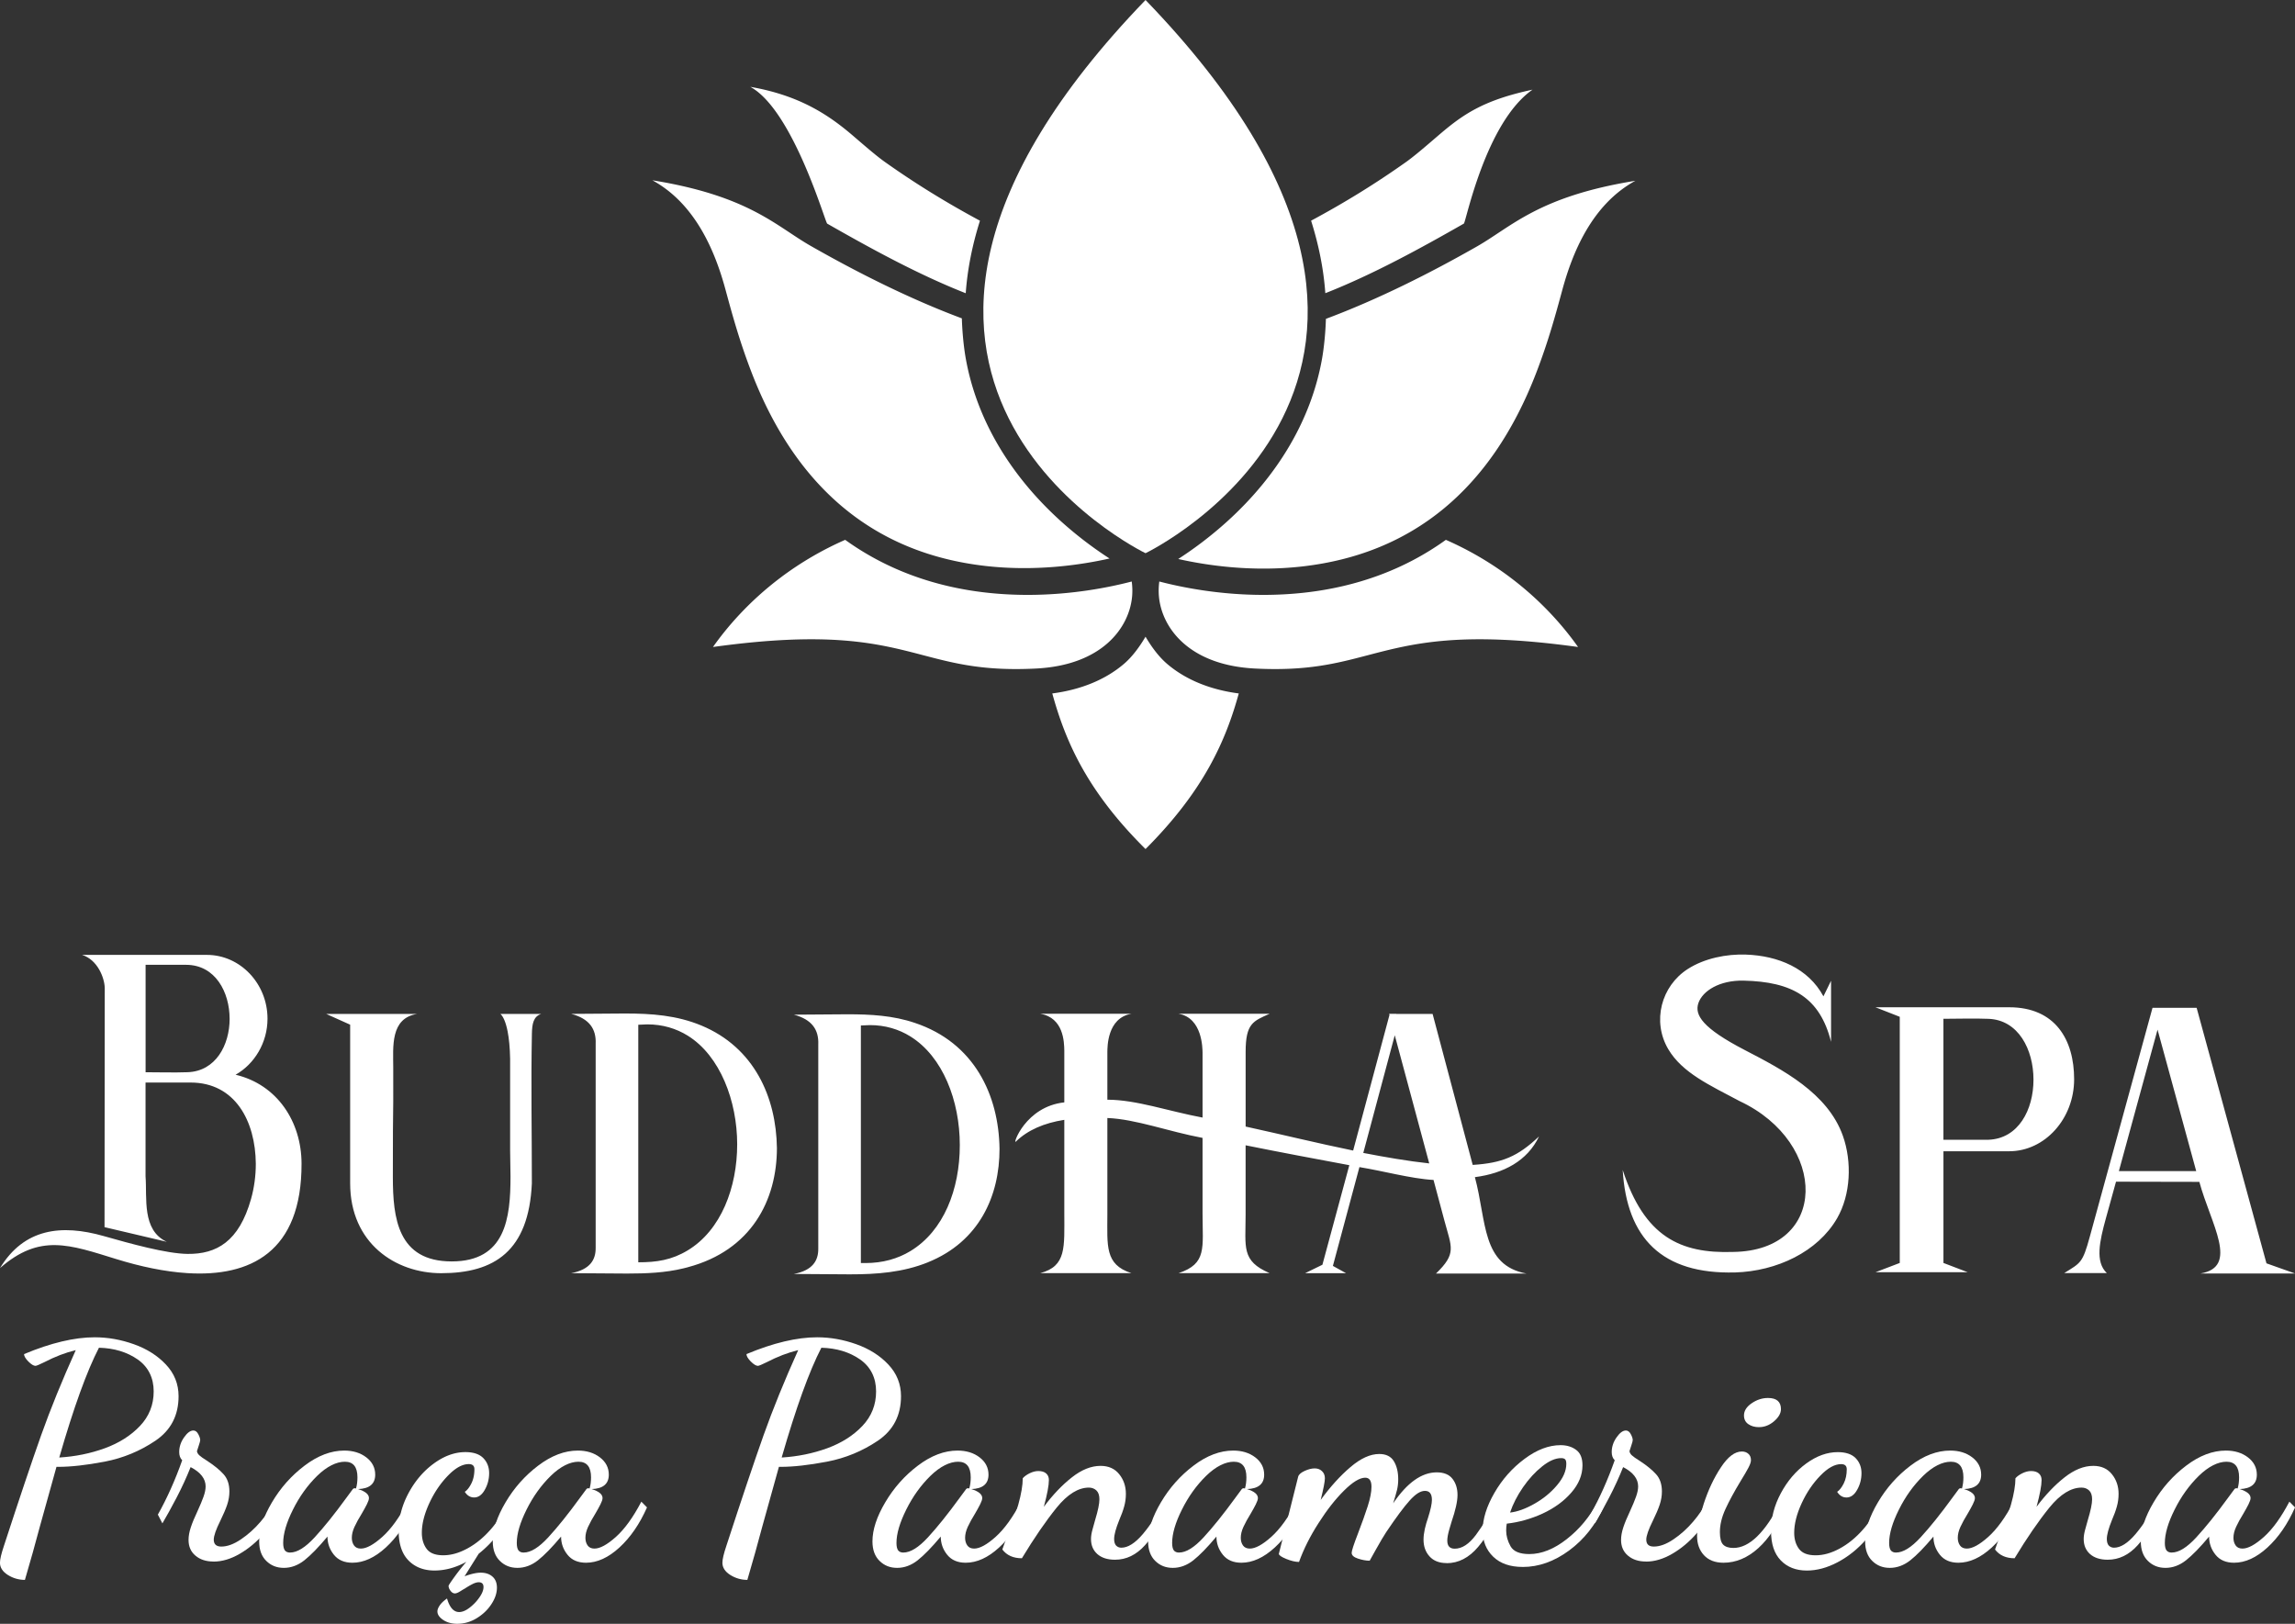 <svg id="Camada_2" data-name="Camada 2" xmlns="http://www.w3.org/2000/svg" viewBox="0 0 840 594.31" fill="#fff"><rect x="0" y="0" width="840" height="594.31" fill="#333333" stroke="none"/><defs><style>.cls-1{fill-rule:evenodd}</style></defs><g id="Camada_1-2" data-name="Camada 1"><path d="M9.13 578.24c-2.26 0-4.36-.61-6.28-1.82-1.91-1.22-2.86-2.7-2.86-4.46 0-1.24.48-3.29 1.44-6.15 5.65-17.33 10.19-30.82 13.62-40.49 3.45-9.68 7.67-20.07 12.68-31.17-3.75.9-7.6 2.38-11.55 4.43-1.78.88-2.85 1.32-3.2 1.32-.67 0-1.54-.53-2.61-1.6-1.05-1.07-1.57-1.96-1.57-2.7 9.81-4.1 18.43-6.15 25.86-6.15 4.83 0 9.61.85 14.34 2.54 4.72 1.68 8.63 4.14 11.71 7.41 3.09 3.26 4.65 7.14 4.65 11.61 0 7.03-2.82 12.46-8.47 16.29-5.65 3.81-11.83 6.36-18.55 7.66-6.72 1.28-12.39 1.91-17.01 1.91h-.66l-6.15 22.1c-1.55 5.89-3.35 12.3-5.4 19.27Zm12.56-44.79c5.85-.35 11.41-1.48 16.67-3.39 5.25-1.92 9.54-4.65 12.87-8.16 3.34-3.52 5.02-7.73 5.02-12.65s-1.95-8.95-5.84-11.68c-3.89-2.72-8.62-4.15-14.19-4.3-4.42 8.52-9.26 21.91-14.53 40.18ZM78.14 571.52c-2.72 0-4.93-.72-6.62-2.17-1.68-1.42-2.51-3.33-2.51-5.74 0-1.4.27-2.93.82-4.58.54-1.65 1.37-3.65 2.48-6 .94-2.05 1.66-3.78 2.17-5.21.52-1.44.78-2.71.78-3.8 0-2.8-1.84-5.16-5.49-7.06-1.47 3.69-3.17 7.4-5.12 11.14-1.95 3.73-3.69 6.87-5.21 9.45l-1.66-3.2c3.37-6 6.34-12.63 8.91-19.9-.74-.73-1.1-1.73-1.1-2.98 0-1.9.58-3.69 1.76-5.37 1.17-1.69 2.31-2.54 3.42-2.54.73 0 1.33.44 1.79 1.32.48.88.72 1.62.72 2.2 0 .3-.17.93-.5 1.91-.31.99-.55 1.69-.69 2.13.06.53.35 1.03.85 1.51.52.49 1.48 1.16 2.89 2.04 2.57 1.68 4.57 3.31 6 4.9 1.42 1.57 2.13 3.67 2.13 6.31 0 1.62-.27 3.23-.82 4.87-.55 1.62-1.37 3.55-2.48 5.81-1.62 3.25-2.42 5.56-2.42 6.94 0 1.69.92 2.54 2.76 2.54 2.2 0 4.59-.88 7.19-2.64 2.61-1.76 5-3.9 7.16-6.43 2.17-2.53 3.77-4.9 4.8-7.13l2.64 2.01c-1.47 3.29-3.53 6.43-6.18 9.45-2.64 3.01-5.59 5.48-8.85 7.38-3.26 1.9-6.47 2.86-9.6 2.86Z"/><path d="M103.87 573.84c-2.56 0-4.69-.85-6.4-2.54-1.73-1.68-2.61-4.06-2.61-7.16 0-4.25 1.56-9.01 4.68-14.28 3.12-5.29 7.09-9.77 11.93-13.43 4.85-3.68 9.7-5.52 14.53-5.52 3.22 0 5.91.83 8.07 2.48 2.17 1.66 3.26 3.77 3.26 6.34 0 3.37-2.1 5.13-6.28 5.27 2.65.82 3.99 1.91 3.99 3.3 0 .53-.27 1.3-.78 2.32-.53 1.03-1.11 2.1-1.76 3.2-1.18 1.91-2.1 3.58-2.76 5.02-.65 1.43-.97 2.75-.97 3.99 0 1.11.27 2.06.82 2.82.54.75 1.37 1.13 2.48 1.13 2.05 0 4.66-1.42 7.85-4.27 3.2-2.86 6.31-7.16 9.32-12.9l2.07 2.1c-2.7 6.09-6.07 10.99-10.11 14.69-4.04 3.7-8.11 5.56-12.21 5.56-2.95 0-5.21-.97-6.78-2.92s-2.35-4.16-2.35-6.65c-3.31 3.95-6.14 6.85-8.47 8.69-2.35 1.84-4.85 2.76-7.5 2.76Zm2.32-5.61c2.57 0 5.56-1.85 8.98-5.56 3.41-3.7 7.28-8.52 11.61-14.47l2.2-2.98c.2-.35.5-.53.88-.53l.44.09c.35-1.17.53-2.53.53-4.08 0-3.81-1.54-5.71-4.61-5.71s-6.61 1.73-10.14 5.18c-3.52 3.45-6.47 7.56-8.85 12.34-2.39 4.77-3.58 8.84-3.58 12.21 0 1.24.2 2.13.6 2.7.42.55 1.07.82 1.95.82Z"/><path d="M175.95 575.6c1.76 0 3.18.47 4.27 1.41 1.11.96 1.66 2.32 1.66 4.08 0 1.99-.68 4-2.04 6.06-1.34 2.05-3.13 3.75-5.37 5.12-2.24 1.36-4.61 2.04-7.09 2.04-2.07 0-3.81-.49-5.21-1.44-1.38-.94-2.07-1.97-2.07-3.08 0-.65.29-1.4.88-2.26.58-.84 1.46-1.66 2.64-2.48.96 3.3 2.43 4.96 4.43 4.96 1.17 0 2.45-.53 3.83-1.6 1.4-1.07 2.59-2.31 3.58-3.74 1-1.43 1.51-2.69 1.51-3.8 0-1.18-.59-1.76-1.76-1.76-.67 0-1.47.24-2.39.72-.93.48-1.82 1.01-2.7 1.6-.15.06-.66.36-1.54.91-.88.56-1.57.85-2.07.85-.59 0-1.12-.31-1.6-.94-.49-.63-.72-1.24-.72-1.82 0-.21.73-1.33 2.2-3.36a79.37 79.37 0 0 1 4.3-5.43c-3.89 2.11-7.78 3.17-11.68 3.17s-7.13-1.24-9.51-3.7c-2.39-2.45-3.58-6.04-3.58-10.8s1.19-9.3 3.58-13.78c2.39-4.47 5.48-8.11 9.29-10.89 3.81-2.78 7.66-4.17 11.55-4.17 2.95 0 5.13.74 6.56 2.2 1.42 1.47 2.13 3.3 2.13 5.49s-.53 4.26-1.6 6.12c-1.05 1.87-2.35 2.79-3.89 2.79-1.4 0-2.54-.69-3.42-2.07.88-.58 1.68-1.61 2.42-3.08.73-1.48 1.1-3.21 1.1-5.18 0-1.26-.69-1.88-2.07-1.88-2.35 0-4.88 1.4-7.6 4.21-2.72 2.79-5.01 6.15-6.84 10.11-1.82 3.95-2.73 7.56-2.73 10.8 0 2.35.58 4.32 1.76 5.9 1.17 1.57 3.19 2.35 6.06 2.35s5.69-.8 8.73-2.42c3.05-1.63 5.9-3.93 8.54-6.91 2.65-2.97 4.75-6.4 6.28-10.3l2.2 2.01a38.79 38.79 0 0 1-5.34 9.45c-2.24 2.93-4.71 5.46-7.41 7.6l-5.18 8.26c2.4-.88 4.38-1.32 5.93-1.32Z"/><path d="M189.37 573.84c-2.56 0-4.69-.85-6.4-2.54-1.73-1.68-2.61-4.06-2.61-7.16 0-4.25 1.56-9.01 4.68-14.28 3.12-5.29 7.09-9.77 11.93-13.43 4.85-3.68 9.7-5.52 14.53-5.52 3.22 0 5.91.83 8.07 2.48 2.17 1.66 3.26 3.77 3.26 6.34 0 3.37-2.1 5.13-6.28 5.27 2.65.82 3.99 1.91 3.99 3.3 0 .53-.27 1.3-.78 2.32-.53 1.03-1.11 2.1-1.76 3.2-1.18 1.91-2.1 3.58-2.76 5.02-.65 1.43-.97 2.75-.97 3.99 0 1.11.27 2.06.82 2.82.54.75 1.37 1.13 2.48 1.13 2.05 0 4.66-1.42 7.85-4.27 3.2-2.86 6.31-7.16 9.32-12.9l2.07 2.1c-2.7 6.09-6.07 10.99-10.11 14.69-4.04 3.7-8.11 5.56-12.21 5.56-2.95 0-5.21-.97-6.78-2.92s-2.35-4.16-2.35-6.65c-3.31 3.95-6.14 6.85-8.47 8.69-2.35 1.84-4.85 2.76-7.5 2.76Zm2.32-5.61c2.57 0 5.56-1.85 8.98-5.56 3.41-3.7 7.28-8.52 11.61-14.47l2.2-2.98c.2-.35.5-.53.88-.53l.44.09c.35-1.17.53-2.53.53-4.08 0-3.81-1.54-5.71-4.61-5.71s-6.61 1.73-10.14 5.18c-3.52 3.45-6.47 7.56-8.85 12.34s-3.58 8.84-3.58 12.21c0 1.24.2 2.13.6 2.7.42.55 1.07.82 1.95.82ZM273.55 578.24c-2.26 0-4.36-.61-6.28-1.82-1.91-1.22-2.86-2.7-2.86-4.46 0-1.24.48-3.29 1.44-6.15 5.65-17.33 10.19-30.82 13.62-40.49 3.45-9.68 7.67-20.07 12.68-31.17-3.75.9-7.6 2.38-11.55 4.43-1.78.88-2.85 1.32-3.2 1.32-.67 0-1.54-.53-2.61-1.6-1.05-1.07-1.57-1.96-1.57-2.7 9.81-4.1 18.43-6.15 25.86-6.15 4.83 0 9.61.85 14.34 2.54 4.72 1.68 8.63 4.14 11.71 7.41 3.09 3.26 4.65 7.14 4.65 11.61 0 7.03-2.82 12.46-8.47 16.29-5.65 3.81-11.83 6.36-18.55 7.66-6.72 1.28-12.39 1.91-17.01 1.91h-.66l-6.15 22.1c-1.55 5.89-3.35 12.3-5.4 19.27Zm12.55-44.79c5.85-.35 11.41-1.48 16.67-3.39 5.25-1.92 9.54-4.65 12.87-8.16 3.34-3.52 5.02-7.73 5.02-12.65s-1.95-8.95-5.84-11.68c-3.89-2.72-8.62-4.15-14.19-4.3-4.42 8.52-9.26 21.91-14.53 40.18ZM328.34 573.84c-2.56 0-4.69-.85-6.4-2.54-1.73-1.68-2.61-4.06-2.61-7.16 0-4.25 1.56-9.01 4.68-14.28 3.12-5.29 7.09-9.77 11.93-13.43 4.85-3.68 9.7-5.52 14.53-5.52 3.22 0 5.91.83 8.07 2.48 2.17 1.66 3.26 3.77 3.26 6.34 0 3.37-2.1 5.13-6.28 5.27 2.65.82 3.99 1.91 3.99 3.3 0 .53-.27 1.3-.78 2.32-.53 1.03-1.11 2.1-1.76 3.2-1.18 1.91-2.1 3.58-2.76 5.02-.65 1.43-.97 2.75-.97 3.99 0 1.11.27 2.06.82 2.82.54.75 1.37 1.13 2.48 1.13 2.05 0 4.66-1.42 7.85-4.27 3.2-2.86 6.31-7.16 9.32-12.9l2.07 2.1c-2.7 6.09-6.07 10.99-10.11 14.69-4.04 3.7-8.11 5.56-12.21 5.56-2.95 0-5.21-.97-6.78-2.92s-2.35-4.16-2.35-6.65c-3.31 3.95-6.14 6.85-8.47 8.69-2.35 1.84-4.85 2.76-7.5 2.76Zm2.32-5.61c2.57 0 5.56-1.85 8.98-5.56 3.41-3.7 7.28-8.52 11.61-14.47l2.2-2.98c.2-.35.5-.53.88-.53l.44.09c.35-1.17.53-2.53.53-4.08 0-3.81-1.54-5.71-4.61-5.71s-6.61 1.73-10.14 5.18c-3.52 3.45-6.47 7.56-8.85 12.34s-3.58 8.84-3.58 12.21c0 1.24.2 2.13.6 2.7.42.55 1.07.82 1.95.82Z"/><path d="M408.14 570.86c-2.81 0-4.98-.71-6.53-2.1-1.53-1.38-2.29-3.21-2.29-5.49 0-.94.16-2.04.5-3.3.33-1.26.67-2.5 1.04-3.74 1.02-3.37 1.54-5.87 1.54-7.5 0-1.46-.37-2.54-1.1-3.23-.74-.69-1.66-1.04-2.76-1.04-3.88 0-7.8 2.44-11.77 7.31-3.95 4.88-8.21 11.06-12.74 18.55-3.15 0-5.54-1.07-7.16-3.2l.97-2.76c4.33-10.48 6.5-18.25 6.5-23.32.58-.67 1.42-1.27 2.51-1.82 1.11-.54 2.17-.82 3.2-.82 1.26 0 2.2.3 2.86.88.67.59 1 1.4 1 2.42 0 1.99-.62 5.26-1.85 9.79 3.28-4.39 6.7-7.98 10.26-10.77 3.55-2.8 7.06-4.21 10.51-4.21 2.93 0 5.19 1.02 6.81 3.04 1.63 2.01 2.45 4.41 2.45 7.19 0 1.62-.21 3.16-.63 4.65-.4 1.47-1 3.11-1.79 4.93-1.26 3.1-1.88 5.41-1.88 6.94 0 1.11.25 1.93.75 2.45.52.5 1.15.75 1.88.75 2.42 0 5.05-1.66 7.88-4.99 2.82-3.34 5.37-7.3 7.63-11.86l1.88 1.57c-2.64 6.09-5.56 10.89-8.76 14.41-3.19 3.52-6.83 5.27-10.92 5.27Z"/><path d="M429.24 573.84c-2.56 0-4.69-.85-6.4-2.54-1.73-1.68-2.61-4.06-2.61-7.16 0-4.25 1.56-9.01 4.68-14.28 3.12-5.29 7.09-9.77 11.93-13.43 4.85-3.68 9.7-5.52 14.53-5.52 3.22 0 5.91.83 8.07 2.48 2.17 1.66 3.26 3.77 3.26 6.34 0 3.37-2.1 5.13-6.28 5.27 2.65.82 3.99 1.91 3.99 3.3 0 .53-.27 1.3-.78 2.32-.53 1.03-1.11 2.1-1.76 3.2-1.18 1.91-2.1 3.58-2.76 5.02-.65 1.43-.97 2.75-.97 3.99 0 1.11.27 2.06.82 2.82.54.75 1.37 1.13 2.48 1.13 2.05 0 4.66-1.42 7.85-4.27 3.2-2.86 6.31-7.16 9.32-12.9l2.07 2.1c-2.7 6.09-6.07 10.99-10.11 14.69-4.04 3.7-8.11 5.56-12.21 5.56-2.95 0-5.21-.97-6.78-2.92s-2.35-4.16-2.35-6.65c-3.31 3.95-6.14 6.85-8.47 8.69-2.35 1.84-4.85 2.76-7.5 2.76Zm2.32-5.61c2.57 0 5.56-1.85 8.98-5.56 3.41-3.7 7.28-8.52 11.61-14.47l2.2-2.98c.2-.35.5-.53.88-.53l.44.09c.35-1.17.53-2.53.53-4.08 0-3.81-1.54-5.71-4.61-5.71s-6.61 1.73-10.14 5.18c-3.52 3.45-6.47 7.56-8.85 12.34-2.39 4.77-3.58 8.84-3.58 12.21 0 1.24.2 2.13.6 2.7.42.55 1.07.82 1.95.82Z"/><path d="M529.51 572.09c-2.72 0-4.82-.82-6.28-2.45-1.47-1.61-2.2-3.66-2.2-6.15 0-1.17.16-2.46.47-3.89.33-1.44.72-2.78 1.16-4.02.96-3.01 1.44-5.22 1.44-6.62 0-2.2-.85-3.3-2.54-3.3s-3.48 1.18-5.62 3.55c-2.12 2.35-4.97 6.2-8.57 11.55-.88 1.32-2.2 3.55-3.95 6.69l-2.1 3.77c-1.32 0-2.75-.27-4.3-.78-1.53-.5-2.29-1.21-2.29-2.1 0-.73.76-3.08 2.29-7.03 1.46-3.81 2.65-7.14 3.58-10.01.92-2.86 1.38-5.25 1.38-7.16 0-2.2-.77-3.3-2.29-3.3-1.99 0-4.57 1.56-7.72 4.68-3.16 3.12-6.28 7.09-9.35 11.9-3.08 4.79-5.46 9.54-7.16 14.25-1.32 0-2.88-.37-4.68-1.1-1.8-.74-2.7-1.37-2.7-1.88l7.06-28.19c.2-.79.99-1.51 2.35-2.13 1.36-.63 2.59-.94 3.7-.94s1.98.34 2.67 1c.71.65 1.07 1.53 1.07 2.64 0 1.18-.52 3.81-1.54 7.91 3.52-4.83 7.14-8.84 10.89-12.02 3.74-3.2 7.26-4.8 10.55-4.8 2.49 0 4.27.88 5.34 2.64s1.6 3.97 1.6 6.62c0 1.38-.15 2.68-.44 3.89-.3 1.22-.77 2.85-1.41 4.9 5.12-7.55 10.44-11.33 15.95-11.33 2.64 0 4.56.8 5.78 2.39 1.21 1.57 1.82 3.53 1.82 5.87s-.74 5.64-2.2 9.89c-.09.3-.37 1.26-.85 2.89-.46 1.62-.69 2.93-.69 3.95 0 1.97.91 2.95 2.73 2.95 2.65 0 5.24-1.68 7.75-5.05 2.53-3.37 4.9-7.41 7.13-12.12l1.85 2.32c-2.12 5.51-4.85 10.25-8.19 14.22-3.35 3.95-7.18 5.93-11.49 5.93Z"/><path d="M557.34 573.5c-4.63 0-8.22-1.25-10.8-3.74-2.57-2.49-3.86-5.68-3.86-9.57 0-4.25 1.44-8.85 4.3-13.81 2.86-4.96 6.54-9.1 11.02-12.43 4.47-3.34 8.87-5.02 13.18-5.02 2.28 0 4.18.58 5.71 1.73 1.55 1.13 2.32 3.01 2.32 5.65 0 3.54-1.37 6.87-4.08 9.98-2.7 3.12-6.2 5.67-10.48 7.66-4.29 1.97-8.68 3.2-13.15 3.7-.15.74-.22 1.59-.22 2.54 0 1.91.53 3.82 1.6 5.74 1.07 1.91 3.36 2.86 6.87 2.86 4.47 0 9.04-1.82 13.69-5.46 4.66-3.64 8.43-8.17 11.3-13.59l2.2 1.76c-2.93 6.62-7.14 11.94-12.62 15.98-5.46 4.02-11.13 6.03-16.98 6.03Zm-4.64-19.9c2.65-.29 5.62-1.36 8.88-3.2 3.26-1.84 6.03-4.1 8.29-6.78 2.28-2.68 3.42-5.29 3.42-7.85 0-.82-.15-1.37-.44-1.66-.3-.29-.78-.44-1.44-.44-2.12 0-4.44 1.02-6.97 3.04-2.53 2.01-4.87 4.55-7 7.63-2.12 3.08-3.7 6.17-4.74 9.26Z"/><path d="M602.46 571.52c-2.72 0-4.93-.72-6.62-2.17-1.68-1.42-2.51-3.33-2.51-5.74 0-1.4.27-2.93.82-4.58.54-1.65 1.37-3.65 2.48-6 .94-2.05 1.66-3.78 2.17-5.21.52-1.44.78-2.71.78-3.8 0-2.8-1.84-5.16-5.49-7.06-1.47 3.69-3.17 7.4-5.12 11.14-1.95 3.73-3.69 6.87-5.21 9.45l-1.66-3.2c3.37-6 6.34-12.63 8.91-19.9-.74-.73-1.1-1.73-1.1-2.98 0-1.9.58-3.69 1.76-5.37 1.17-1.69 2.31-2.54 3.42-2.54.73 0 1.33.44 1.79 1.32.48.88.72 1.62.72 2.2 0 .3-.17.93-.5 1.91-.31.99-.55 1.69-.69 2.13.06.53.35 1.03.85 1.51.52.49 1.48 1.16 2.89 2.04 2.57 1.68 4.57 3.31 6 4.9 1.42 1.57 2.13 3.67 2.13 6.31 0 1.62-.27 3.23-.82 4.87-.55 1.62-1.37 3.55-2.48 5.81-1.62 3.25-2.42 5.56-2.42 6.94 0 1.69.92 2.54 2.76 2.54 2.2 0 4.59-.88 7.19-2.64 2.61-1.76 5-3.9 7.16-6.43 2.17-2.53 3.77-4.9 4.8-7.13l2.64 2.01c-1.47 3.29-3.53 6.43-6.18 9.45-2.64 3.01-5.59 5.48-8.85 7.38s-6.47 2.86-9.6 2.86Z"/><path d="M643.81 522.34c-1.53 0-2.82-.36-3.89-1.1-1.07-.73-1.6-1.8-1.6-3.2 0-1.67.93-3.15 2.79-4.43 1.88-1.29 3.88-1.95 6-1.95 3.15 0 4.74 1.37 4.74 4.08 0 1.53-.85 3.01-2.54 4.46-1.68 1.43-3.51 2.13-5.49 2.13Zm-12.99 49.62c-3.08 0-5.46-.93-7.16-2.76-1.67-1.82-2.51-4.16-2.51-7.03s.83-6.91 2.48-11.93 3.74-9.43 6.28-13.25c2.53-3.83 5.07-5.74 7.63-5.74.96 0 1.76.28 2.39.85.63.55.94 1.33.94 2.35 0 .65-.31 1.55-.91 2.7-.59 1.13-1.54 2.76-2.86 4.9-2.35 3.88-4.2 7.3-5.56 10.26-1.37 2.97-2.04 5.79-2.04 8.44 0 2.26.41 3.8 1.22 4.61.82.8 2.06 1.19 3.74 1.19 5.79 0 11.56-5.6 17.29-16.82l1.63 1.76c-2.57 6.47-5.84 11.5-9.79 15.1-3.95 3.58-8.22 5.37-12.77 5.37Z"/><path d="M661.31 574.82c-3.95 0-7.13-1.24-9.51-3.7-2.39-2.45-3.58-6.04-3.58-10.8s1.19-9.3 3.58-13.78c2.39-4.47 5.48-8.11 9.29-10.89 3.81-2.78 7.66-4.17 11.55-4.17 2.95 0 5.13.74 6.56 2.2 1.42 1.47 2.13 3.3 2.13 5.49s-.53 4.26-1.6 6.12c-1.05 1.87-2.35 2.79-3.89 2.79-1.4 0-2.54-.69-3.42-2.07.88-.58 1.68-1.61 2.42-3.08.73-1.48 1.1-3.21 1.1-5.18 0-1.26-.69-1.88-2.07-1.88-2.35 0-4.88 1.4-7.6 4.21-2.72 2.79-5.01 6.15-6.84 10.11-1.82 3.95-2.73 7.56-2.73 10.8 0 2.35.58 4.32 1.76 5.9 1.17 1.57 3.19 2.35 6.06 2.35s5.69-.8 8.73-2.42c3.05-1.63 5.9-3.93 8.54-6.91 2.65-2.97 4.75-6.4 6.28-10.3l2.2 2.01c-1.76 4.39-4.2 8.36-7.31 11.9-3.12 3.52-6.59 6.28-10.42 8.29-3.81 2.01-7.55 3.01-11.21 3.01Z"/><path d="M691.67 573.84c-2.56 0-4.69-.85-6.4-2.54-1.73-1.68-2.61-4.06-2.61-7.16 0-4.25 1.56-9.01 4.68-14.28 3.12-5.29 7.09-9.77 11.93-13.43 4.85-3.68 9.7-5.52 14.53-5.52 3.22 0 5.91.83 8.07 2.48 2.17 1.66 3.26 3.77 3.26 6.34 0 3.37-2.1 5.13-6.28 5.27 2.65.82 3.99 1.91 3.99 3.3 0 .53-.27 1.3-.78 2.32-.53 1.03-1.11 2.1-1.76 3.2-1.18 1.91-2.1 3.58-2.76 5.02-.65 1.43-.97 2.75-.97 3.99 0 1.11.27 2.06.82 2.82.54.75 1.37 1.13 2.48 1.13 2.05 0 4.66-1.42 7.85-4.27 3.2-2.86 6.31-7.16 9.32-12.9l2.07 2.1c-2.7 6.09-6.07 10.99-10.11 14.69-4.04 3.7-8.11 5.56-12.21 5.56-2.95 0-5.21-.97-6.78-2.92-1.57-1.95-2.35-4.16-2.35-6.65-3.31 3.95-6.14 6.85-8.47 8.69-2.35 1.84-4.85 2.76-7.5 2.76Zm2.32-5.61c2.57 0 5.56-1.85 8.98-5.56 3.41-3.7 7.28-8.52 11.61-14.47l2.2-2.98c.2-.35.5-.53.88-.53l.44.09c.35-1.17.53-2.53.53-4.08 0-3.81-1.54-5.71-4.61-5.71s-6.61 1.73-10.14 5.18c-3.52 3.45-6.47 7.56-8.85 12.34-2.39 4.77-3.58 8.84-3.58 12.21 0 1.24.2 2.13.6 2.7.42.55 1.07.82 1.95.82Z"/><path d="M771.48 570.86c-2.81 0-4.98-.71-6.53-2.1-1.53-1.38-2.29-3.21-2.29-5.49 0-.94.16-2.04.5-3.3.33-1.26.67-2.5 1.04-3.74 1.02-3.37 1.54-5.87 1.54-7.5 0-1.46-.37-2.54-1.1-3.23-.74-.69-1.66-1.04-2.76-1.04-3.88 0-7.8 2.44-11.77 7.31-3.95 4.88-8.21 11.06-12.74 18.55-3.15 0-5.54-1.07-7.16-3.2l.97-2.76c4.33-10.48 6.5-18.25 6.5-23.32.58-.67 1.42-1.27 2.51-1.82 1.11-.54 2.17-.82 3.2-.82 1.26 0 2.2.3 2.86.88.67.59 1 1.4 1 2.42 0 1.99-.62 5.26-1.85 9.79 3.28-4.39 6.7-7.98 10.26-10.77 3.55-2.8 7.06-4.21 10.51-4.21 2.93 0 5.19 1.02 6.81 3.04 1.63 2.01 2.45 4.41 2.45 7.19 0 1.62-.21 3.16-.63 4.65-.4 1.47-1 3.11-1.79 4.93-1.26 3.1-1.88 5.41-1.88 6.94 0 1.11.25 1.93.75 2.45.52.5 1.15.75 1.88.75 2.42 0 5.05-1.66 7.88-4.99 2.82-3.34 5.37-7.3 7.63-11.86l1.88 1.57c-2.64 6.09-5.56 10.89-8.76 14.41-3.19 3.52-6.83 5.27-10.92 5.27Z"/><path d="M792.57 573.84c-2.56 0-4.69-.85-6.4-2.54-1.73-1.68-2.61-4.06-2.61-7.16 0-4.25 1.56-9.01 4.68-14.28 3.12-5.29 7.09-9.77 11.93-13.43 4.85-3.68 9.7-5.52 14.53-5.52 3.22 0 5.91.83 8.07 2.48 2.17 1.66 3.26 3.77 3.26 6.34 0 3.37-2.1 5.13-6.28 5.27 2.65.82 3.99 1.91 3.99 3.3 0 .53-.27 1.3-.78 2.32-.53 1.03-1.11 2.1-1.76 3.2-1.18 1.91-2.1 3.58-2.76 5.02-.65 1.43-.97 2.75-.97 3.99 0 1.11.27 2.06.82 2.82.54.75 1.37 1.13 2.48 1.13 2.05 0 4.66-1.42 7.85-4.27 3.2-2.86 6.31-7.16 9.32-12.9l2.07 2.1c-2.7 6.09-6.07 10.99-10.11 14.69-4.04 3.7-8.11 5.56-12.21 5.56-2.95 0-5.21-.97-6.78-2.92-1.57-1.95-2.35-4.16-2.35-6.65-3.31 3.95-6.14 6.85-8.47 8.69-2.35 1.84-4.85 2.76-7.5 2.76Zm2.33-5.61c2.57 0 5.56-1.85 8.98-5.56 3.41-3.7 7.28-8.52 11.61-14.47l2.2-2.98c.2-.35.5-.53.88-.53l.44.09c.35-1.17.53-2.53.53-4.08 0-3.81-1.54-5.71-4.61-5.71s-6.61 1.73-10.14 5.18c-3.52 3.45-6.47 7.56-8.85 12.34-2.39 4.77-3.58 8.84-3.58 12.21 0 1.24.2 2.13.6 2.7.42.55 1.07.82 1.95.82ZM419.28 202.47s133.56-64.16 0-202.47c-133.56 138.31 0 202.47 0 202.47Z"/><path d="M598.6 66.15c-15.97 8.69-23.09 26.39-26.79 40.03-2.39 8.8-5.09 18.78-9.59 30.43-16.37 42.39-45.22 66.18-85.75 70.73-18.11 2.03-34.5-.34-45.22-2.75 4.92-3.18 11.2-7.69 17.74-13.59 18.88-17.03 30.93-37.61 34.86-59.52.82-4.59 1.31-10.09 1.45-14.78 19.41-7.25 38.6-16.99 55.25-26.48 12.78-7.28 22.58-18.35 58.05-24.06ZM238.75 65.97c15.97 8.69 23.09 26.39 26.79 40.03 2.39 8.8 5.09 18.78 9.59 30.43 16.37 42.39 45.22 66.18 85.75 70.73 18.11 2.03 34.5-.34 45.22-2.75a140.63 140.63 0 0 1-17.74-13.59c-18.88-17.03-30.93-37.61-34.86-59.52-.82-4.59-1.31-10.09-1.45-14.78-19.41-7.25-38.6-16.99-55.25-26.48-12.78-7.28-22.58-18.35-58.05-24.06ZM514.52 59.38c3.06-2.17 6.99-5.55 11.54-9.46 9.12-7.85 16.49-13.18 34.86-17.1-17.24 12.05-24.39 48.6-25.13 49.02-15.31 8.73-32.96 18.5-50.7 25.47-.62-8.67-2.36-17.52-5.21-26.54 12.43-6.67 23.71-13.65 34.65-21.4ZM274.61 31.78c18.1 3.15 28.77 10.29 37.88 18.14 4.55 3.91 8.47 7.3 11.54 9.46 10.93 7.74 22.22 14.72 34.65 21.4-2.85 9.02-4.59 17.87-5.21 26.54-17.74-6.97-35.39-16.75-50.7-25.47-.74-.42-12.48-41.53-28.15-50.07ZM419.28 310.75c-21.73-21.52-29.4-39.82-34.13-56.95 10.47-1.36 19.46-5.04 26.22-10.81 3.2-2.73 5.86-6.48 7.91-9.96 2.04 3.47 4.7 7.22 7.91 9.96 6.76 5.77 15.75 9.45 26.22 10.81-4.73 17.13-12.65 35.46-34.13 56.95Z"/><path d="M552.5 211.14c12.16 9.07 20.33 18.91 25.09 25.66-42.83-5.92-60.23-1.37-77.06 3.04-11.41 2.99-22.19 5.82-41.23 4.84-24.17-1.24-34.01-14.91-35.1-26.23-.18-1.85-.13-3.74.12-5.62 8.11 2.12 21.86 4.9 38.11 4.9 5.11 0 10.2-.28 15.11-.83 19.4-2.17 36.69-8.61 51.39-19.12.09-.06.18-.13.27-.2 8.22 3.6 16.04 8.14 23.3 13.55ZM286.05 211.14c-12.16 9.07-20.33 18.91-25.09 25.66 42.83-5.92 60.23-1.37 77.06 3.04 11.41 2.99 22.19 5.82 41.23 4.84 24.17-1.24 34.01-14.91 35.1-26.23.18-1.85.13-3.74-.12-5.62-8.11 2.12-21.86 4.9-38.11 4.9-5.11 0-10.2-.28-15.11-.83-19.4-2.17-36.69-8.61-51.39-19.12-.09-.06-.18-.13-.27-.2a118.67 118.67 0 0 0-23.3 13.55Z"/><path class="cls-1" d="M727.8 421.36h7.58c13.07 0 23.78-11.91 23.78-26.35s-6.86-26.35-23.78-26.35h-48.94l8.9 3.49v90.09l-8.9 3.4h33.79l-8.9-3.4v-40.88h16.48Zm0-48.47c10.98.4 16.48 11.26 16.48 22.27s-5.49 21.59-16.48 21.99c-.21 0-.41.01-.63.01h-15.85v-44.28c5.37 0 11.16-.21 16.48.01ZM789.69 368.85h-1.84l-22.96 83.79c-2.65 9.67-3.3 9.53-9.35 13.3h15.58c-4.33-4.1-2.66-11.6-.35-19.99l3.72-13.45 15.21.03 15.29.03c4.2 15.48 14.69 31.12.43 33.53h34.59l-10.45-3.71L804 368.86h-14.29Zm0 59.77h-14.15l14.15-51.77 14.15 51.77h-14.15ZM635.06 465.72c15.22-.46 30.23-7.51 37.35-19.84 5.01-8.68 5.46-20.68 2.13-30.11-5.57-15.78-22.2-24.32-35.96-31.47-15.41-8-18.44-12.8-16.94-17.18 1.51-4.42 7.67-8.39 16.51-8.21 17.83.38 27.97 6.15 32.04 22.4v-22.35l-2.79 5.7c-5.54-10.29-16.59-14.87-28.39-15.28-7.03-.24-15.06 1.31-21.22 5.25-9.8 6.26-13.18 19.22-7.18 29.37 5.13 8.69 15.28 13.23 26.1 19 32.6 15.25 32.61 54.83-2.42 55.21-19.3.64-32.42-5.56-40.36-30.01 1.46 24.93 14.39 38.25 41.14 37.51ZM511.05 424.14c4.16.68 8.18 1.25 12.07 1.67l-12.07-44.86-.55-2.04-11.52 43.06c4.13.8 8.15 1.53 12.07 2.17Zm0-53.05h13.3l14.68 55.27c10.83-.69 16.45-3.05 24.27-10.42-4.24 8.93-12.91 13.53-23.47 14.9 4.35 16.08 2.36 32.28 18.94 35.29h-33.19c7.65-7.4 5.74-9.51 3.1-19.36l-3.99-14.91c-4.13-.22-8.82-1.07-13.65-2.05-4.46-.91-9.06-1.92-13.47-2.65l-9.71 36.16 4.8 2.66h-14.95l6.31-3.08 9.85-36.44c-12.48-2.33-25.07-4.68-37.96-7.28v25.34c0 12.03-1.64 16.95 8.78 21.45h-33.32c10.46-3.47 8.78-9.25 8.78-21.78v-27.72c-12.48-2.33-24.41-6.87-34.84-7.28v35.21c0 11.53-1.01 18.42 8.78 21.56h-33.32c9.63-2.57 8.78-9.44 8.78-22v-34.1c-7.43 1.17-13.4 3.74-17.76 7.99-1.18 1.15 3.53-12.86 17.76-14.38v-18.95c-.06-3.14-.22-12-8.78-13.48h33.32c-8.94 1.54-8.74 12.35-8.78 13.95v17.5c10.56 0 22.35 4.21 34.84 6.54V385.2c-.05-1.22.07-12.64-8.78-14.16h33.32c-5.97 2.67-8.77 3.48-8.77 13.94v27.34c13.16 2.88 26.6 6.17 39.35 8.78l13.3-49.64-.14-.41h2.61ZM161.48 465.99c19.48 0 32.07-8.09 33.19-32.91 0-18.18-.35-36.61.01-54.76.07-3.56.54-6.29 3.42-7.23h-14.95c1.01.88 1.98 3 2.65 6.44.5 2.58.84 5.9.91 10.01v33.47l.14 9.6c0 15.22-1.78 31.07-21.53 31.07s-21.53-15.85-21.53-30.94c0-33.42.2-14.42.14-40-.01-7.59-1.15-18.1 8.77-19.65h-33.32l8.78 3.94v58.05c0 21.94 16.59 32.91 33.32 32.91ZM251.72 379.05c-4.22-2.62-9.17-4.13-14.81-4.13l-3.29.14V462c6.73 0 12.21-.81 18.1-4.37 12.23-7.38 18.1-23.07 18.1-38.82s-6.2-32.38-18.1-39.76Zm0 84.77c-.5.13-1 .26-1.51.38-6.72 1.65-13.71 1.92-20.71 1.92l-20.43-.14c7-1.34 8.99-4.98 8.95-9.26v-74.74c.22-5.36-2.27-9.14-8.95-10.9l19.61-.14c9.81 0 18.96.64 28.03 4.4 19.38 8.05 27.39 26.26 27.65 44.83 0 19.07-9.34 37.47-32.64 43.64ZM339.65 461.99c18.77-7.57 26.22-24.3 26.19-41.53-.27-19.61-9.19-38.81-30.99-46.08-8.03-2.73-16.28-3.15-24.68-3.15l-19.61.14c6.67 1.76 9.16 5.55 8.94 10.9v74.74c.04 4.28-1.95 7.93-8.94 9.26l20.43.14c9.93 0 19.44-.69 28.66-4.41Zm-6.45-82.66c11.9 7.38 18.1 23.57 18.1 39.76s-5.88 31.44-18.1 38.82c-4.58 2.77-10.06 4.37-16.46 4.37h-1.65v-86.95l3.29-.14c5.64 0 10.58 1.51 14.81 4.13ZM68.66 465.97c-8.41-.52-17.34-2.44-26.04-5.13-17.21-5.31-28.05-9.46-42.63 3.29 8.85-14.58 22.52-16.11 37.94-11.74 9.77 2.77 22.93 6.45 30.72 6.54 10.61.12 18.84-4.52 23.23-20.1 1.16-4.12 1.75-8.5 1.75-12.9-.13-15.57-7.53-29.72-23.88-29.72H53.27v34.33c.61 7.83-1.44 19.7 7.77 23.96l-22.78-5.36.08-87.58c-.12-3.75-2.64-10.29-8.3-12.07h45.68c12.2 0 22.19 10.51 22.19 23.36 0 8.82-4.8 16.61-11.68 20.5 15.31 3.64 24.08 17.26 24.14 32.45.12 32.56-18.86 41.58-41.72 40.17Zm15.38-93.12c0-9.62-5.15-19.73-15.96-19.73H53.29v39.32c5.04 0 10.38.17 15.38-.01 10.25-.35 15.38-9.9 15.38-19.59Z"/></g></svg>